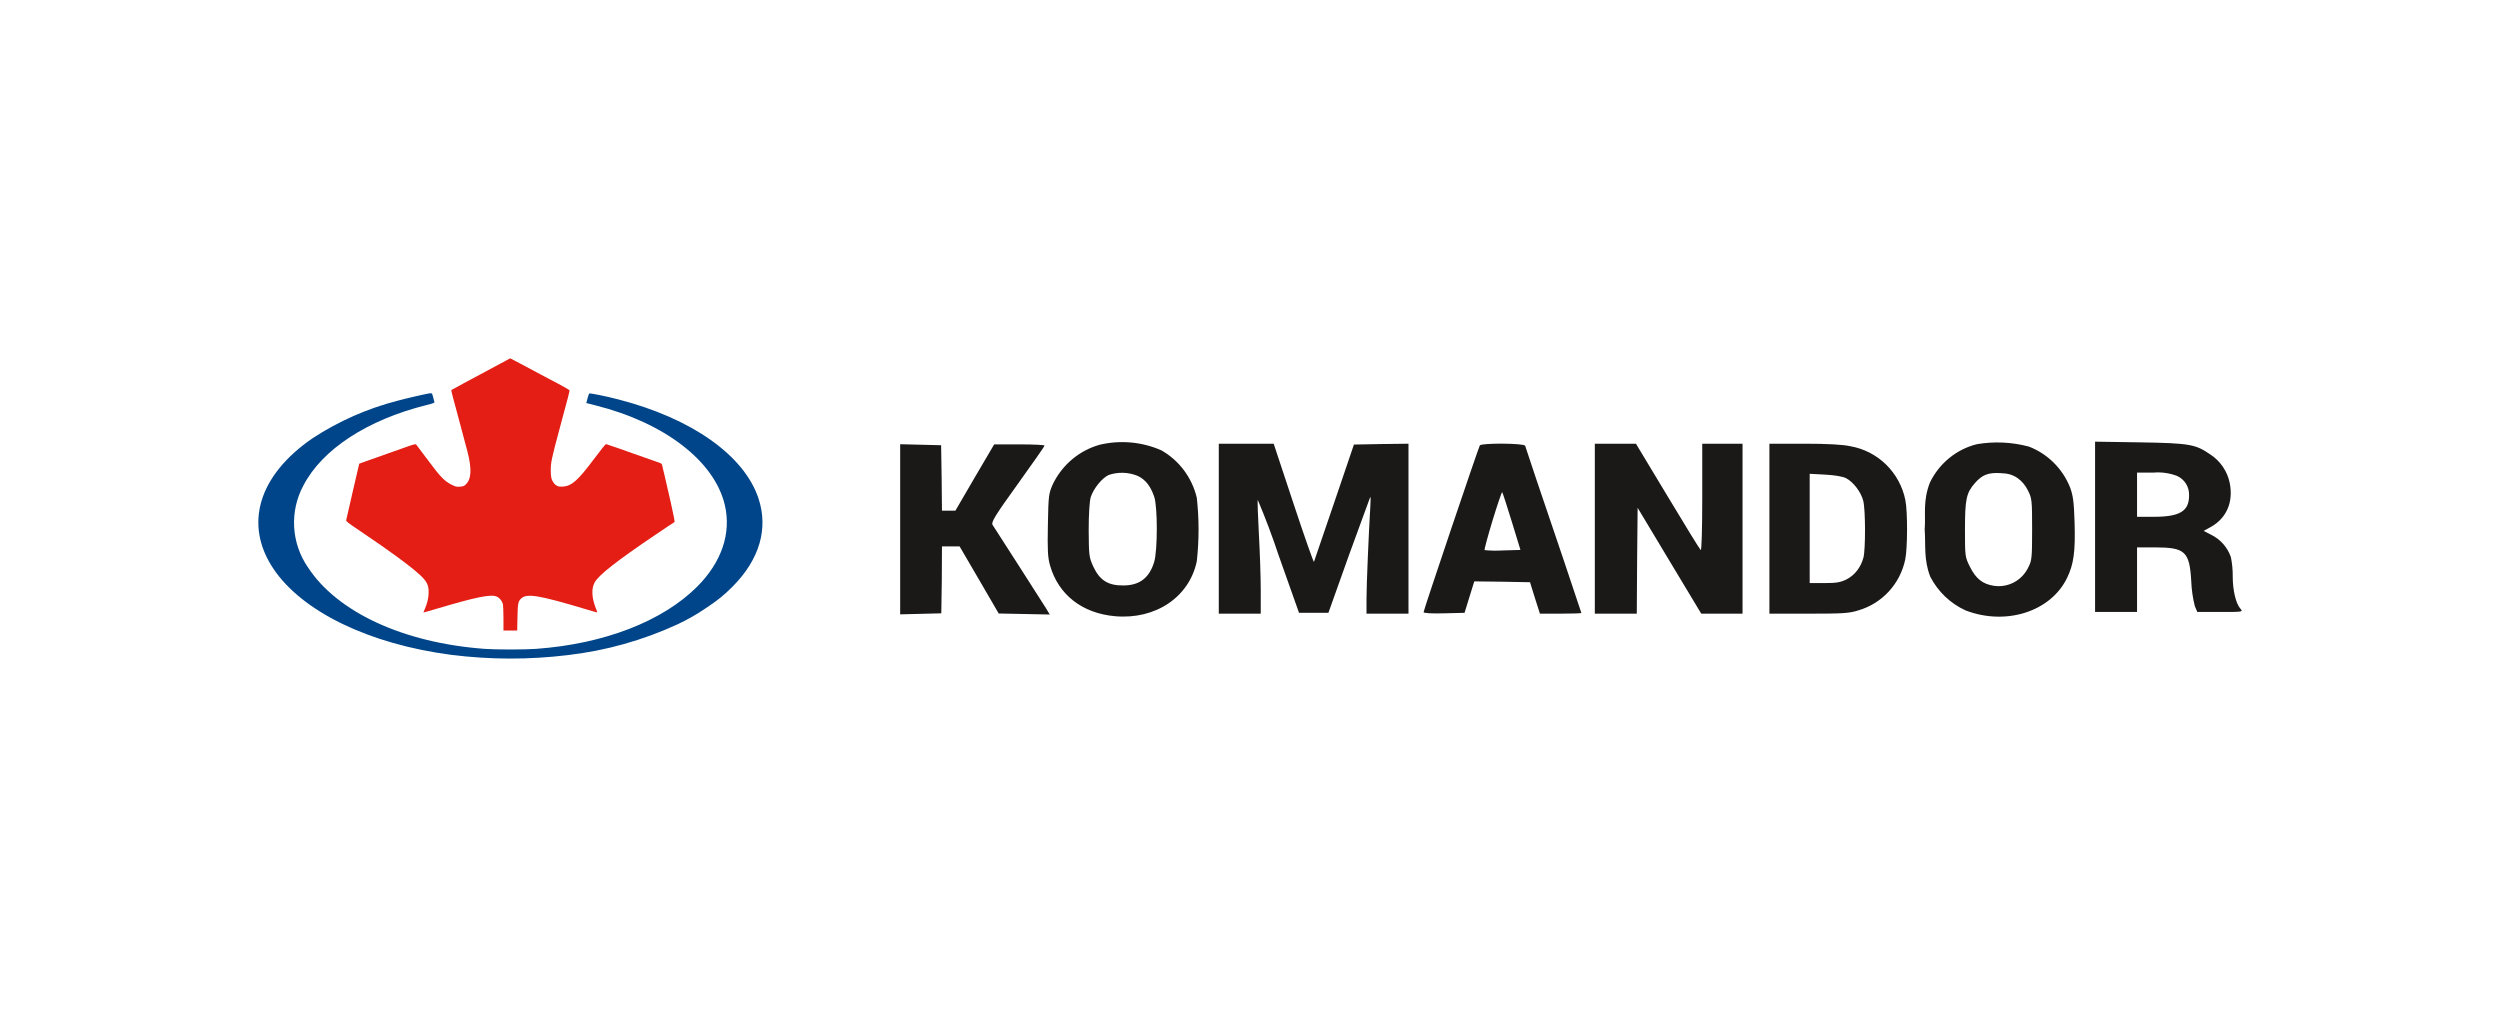 <svg width="300" height="122" viewBox="0 0 300 122" fill="none" xmlns="http://www.w3.org/2000/svg">
<path d="M57.716 44.884C56.53 45.511 55.35 46.15 54.175 46.799C54.123 46.852 54.183 47.08 55.189 50.795L56.097 54.199C56.634 56.296 56.566 57.504 55.885 58.142C55.696 58.332 55.567 58.37 55.189 58.401C54.781 58.431 54.675 58.408 54.191 58.165C53.328 57.732 52.821 57.2 51.361 55.232C50.628 54.245 49.992 53.394 49.939 53.34C49.871 53.264 49.652 53.318 48.797 53.621L43.585 55.468L43.108 55.642L42.337 58.955L41.543 62.42C41.512 62.556 41.739 62.731 43.275 63.764C46.747 66.089 49.402 68.049 50.484 69.075C51.225 69.782 51.445 70.238 51.437 71.066C51.437 71.704 51.286 72.373 50.983 73.072L50.809 73.497C50.809 73.512 51.429 73.337 52.194 73.109C57.126 71.643 58.881 71.278 59.607 71.59C59.925 71.719 60.235 72.091 60.341 72.456C60.378 72.608 60.416 73.398 60.416 74.196V75.662H62.065L62.096 74.082C62.126 72.403 62.179 72.16 62.549 71.81C63.223 71.18 64.683 71.423 70.288 73.102C71.037 73.33 71.657 73.505 71.672 73.497C71.687 73.482 71.612 73.269 71.506 73.011C71.007 71.765 70.946 70.64 71.355 69.896C71.831 69.014 74.017 67.297 78.715 64.129C79.895 63.331 80.894 62.663 80.939 62.648C80.992 62.632 80.825 61.751 80.47 60.194C79.872 57.58 79.494 55.946 79.434 55.741C79.411 55.665 79.282 55.574 79.154 55.536C79.017 55.498 77.55 54.981 75.886 54.389C74.842 54.008 73.793 53.644 72.739 53.295C72.656 53.287 72.119 53.948 71.256 55.111C69.38 57.626 68.609 58.309 67.572 58.393C67.02 58.438 66.725 58.325 66.445 57.945C66.165 57.565 66.09 57.246 66.09 56.425C66.09 55.506 66.203 54.981 67.081 51.707C68.276 47.293 68.367 46.92 68.336 46.837C68.314 46.784 67.724 46.442 67.028 46.069L65.22 45.12C62.95 43.904 61.241 42.992 61.226 43L57.716 44.884Z" fill="#E41E15"/>
<path d="M51.414 47.224C50.832 47.323 48.646 47.832 47.67 48.098C44.063 49.029 40.631 50.546 37.511 52.588C31.02 57.04 29.25 62.921 32.798 68.232C36.247 73.39 44.281 77.288 54.138 78.58C58.771 79.166 63.458 79.178 68.094 78.618C72.672 78.093 77.138 76.841 81.325 74.91C82.512 74.352 83.653 73.699 84.736 72.957C86.113 72.046 86.892 71.415 87.913 70.389C91.144 67.138 92.225 63.438 91.015 59.798C89.298 54.647 83.027 50.21 74.229 47.938C72.663 47.528 70.772 47.148 70.704 47.224C70.666 47.255 70.575 47.528 70.5 47.824L70.356 48.364L71.491 48.653C79.759 50.734 85.735 55.338 86.975 60.588C87.777 63.977 86.605 67.441 83.677 70.382C79.509 74.56 72.497 77.273 64.312 77.865C62.943 77.964 59.546 77.964 58.185 77.865C48.434 77.159 40.431 73.459 36.928 68.042C35.953 66.618 35.389 64.952 35.297 63.226C35.204 61.501 35.589 59.784 36.406 58.264C38.66 53.918 44.077 50.377 51.21 48.599C51.967 48.409 52.163 48.333 52.133 48.25C52.11 48.189 52.035 47.916 51.974 47.65C51.846 47.148 51.846 47.148 51.414 47.224Z" fill="#004589"/>
<path d="M237.207 53.306C235.994 53.612 234.863 54.184 233.892 54.98C232.921 55.776 232.134 56.778 231.586 57.915C230.72 60.159 231.103 61.709 230.962 63.544C231.103 65.4 230.821 67.114 231.627 69.194C232.551 70.993 234.049 72.424 235.877 73.253C240.712 75.109 246.09 73.395 248.044 69.357C248.85 67.705 249.052 66.196 248.951 62.729C248.87 60.2 248.77 59.465 248.407 58.486C247.961 57.371 247.293 56.36 246.443 55.518C245.594 54.676 244.583 54.02 243.472 53.592C241.427 53.045 239.291 52.948 237.207 53.306ZM131.972 53.367C130.76 53.706 129.632 54.301 128.663 55.113C127.694 55.925 126.907 56.936 126.352 58.078C125.848 59.2 125.808 59.445 125.747 62.973C125.687 65.992 125.727 66.889 126.009 67.868C127.016 71.376 129.877 73.599 133.805 73.946C138.66 74.374 142.709 71.662 143.615 67.358C143.898 64.824 143.898 62.265 143.615 59.73C143.332 58.537 142.808 57.415 142.077 56.436C141.346 55.457 140.422 54.641 139.365 54.04C137.036 53.018 134.444 52.782 131.972 53.367ZM108 53.306L110.478 53.367L112.935 53.428L112.996 57.344L113.036 61.281H114.648L116.964 57.303L119.301 53.326H122.323C123.975 53.326 125.344 53.388 125.344 53.469C125.344 53.571 123.874 55.651 122.121 58.099C119.402 61.872 118.938 62.647 119.1 62.973L122.182 67.766L125.506 72.967L125.969 73.742L119.845 73.62L117.508 69.602L115.151 65.564H113.036L113.016 69.561L112.956 73.599L110.498 73.661L108.02 73.722V53.306H108ZM216.518 53.245C219.359 53.245 221.131 53.347 222.058 53.551C223.671 53.833 225.162 54.601 226.337 55.754C227.512 56.907 228.317 58.393 228.645 60.016C228.927 61.423 228.907 65.829 228.625 67.154C228.323 68.583 227.645 69.902 226.663 70.972C225.68 72.042 224.43 72.823 223.045 73.232C221.917 73.599 221.172 73.64 217.042 73.64H212.328V53.245H216.518ZM196.313 53.245L200.121 59.567C202.196 63.035 203.988 65.931 204.089 66.012C204.19 66.073 204.27 63.544 204.27 59.69V53.245H209.105V73.64H204.15L200.322 67.277L196.515 60.934L196.454 67.277L196.414 73.64H191.378V53.245H196.313ZM177.579 53.449C177.398 53.755 170.831 73.212 170.831 73.457C170.831 73.579 171.757 73.64 173.288 73.599L175.746 73.538L176.33 71.641L176.914 69.765L180.258 69.806L183.602 69.867L184.186 71.743L184.791 73.64H187.269C188.638 73.64 189.766 73.599 189.766 73.559L187.671 67.297L184.327 57.426L183.018 53.489C182.917 53.184 177.78 53.143 177.579 53.449ZM152.842 53.245L155.219 60.424C156.528 64.381 157.636 67.522 157.676 67.42L160.114 60.281L162.471 53.347L165.754 53.285L169.018 53.245V73.64H163.981V71.805C163.981 70.234 164.243 64.054 164.445 60.648C164.485 60.057 164.485 59.608 164.425 59.649L161.866 66.644L159.409 73.538H155.883L153.446 66.665C152.695 64.402 151.855 62.17 150.928 59.975C150.888 60.077 150.948 61.954 151.069 64.136C151.19 66.318 151.29 69.337 151.29 70.866V73.64H146.254V53.245H152.842ZM251.409 53L256.807 53.082C262.75 53.184 263.455 53.306 265.228 54.53C265.821 54.912 266.333 55.41 266.734 55.995C267.135 56.58 267.418 57.239 267.564 57.936C268.028 60.22 267.202 62.158 265.328 63.218L264.442 63.708L265.349 64.177C266.451 64.718 267.298 65.678 267.705 66.849C267.86 67.613 267.935 68.393 267.927 69.174C267.927 70.866 268.31 72.437 268.854 73.049C269.196 73.436 269.136 73.436 266.436 73.436H263.677L263.374 72.722C263.133 71.754 262.991 70.763 262.951 69.765C262.75 66.175 262.226 65.686 258.56 65.686H256.445V73.436H251.409V53ZM242.102 57.365C242.605 57.711 243.089 58.282 243.371 58.894C243.834 59.812 243.854 60.098 243.854 63.544C243.854 66.93 243.814 67.277 243.411 68.052C243.049 68.827 242.45 69.464 241.702 69.868C240.955 70.272 240.099 70.422 239.261 70.295C237.912 70.091 237.106 69.439 236.401 68.031C235.797 66.828 235.797 66.767 235.797 63.544C235.797 59.914 235.958 59.159 236.965 57.997C237.851 56.977 238.576 56.692 240.047 56.773C240.974 56.814 241.497 56.957 242.102 57.365ZM136.504 57.099C137.431 57.528 138.056 58.303 138.499 59.588C138.922 60.771 138.922 66.053 138.499 67.44C137.915 69.357 136.746 70.254 134.792 70.254C132.959 70.275 131.952 69.622 131.186 67.97C130.683 66.869 130.663 66.624 130.642 63.646C130.642 61.75 130.743 60.159 130.884 59.669C131.206 58.65 132.234 57.365 133.04 56.998C134.17 56.615 135.398 56.651 136.504 57.099ZM217.163 69.969H218.936C220.366 69.969 220.869 69.887 221.595 69.52C222.582 69.01 223.287 68.093 223.609 66.93C223.871 65.951 223.871 61.199 223.589 60.098C223.327 59.057 222.421 57.854 221.534 57.385C221.131 57.181 220.185 57.018 219.036 56.957L217.163 56.855V69.969ZM181.406 62.566L182.454 65.992L180.339 66.053C179.607 66.099 178.873 66.085 178.143 66.012C178.103 65.972 178.526 64.36 179.11 62.443C179.694 60.526 180.218 59.017 180.258 59.057C180.319 59.098 180.822 60.689 181.406 62.566ZM258.459 62.015C261.581 62.015 262.689 61.342 262.689 59.465C262.712 58.966 262.583 58.472 262.321 58.049C262.058 57.626 261.673 57.295 261.219 57.099C260.325 56.765 259.369 56.633 258.419 56.712H256.445V62.015H258.459Z" fill="#1B1918"/>
</svg>
